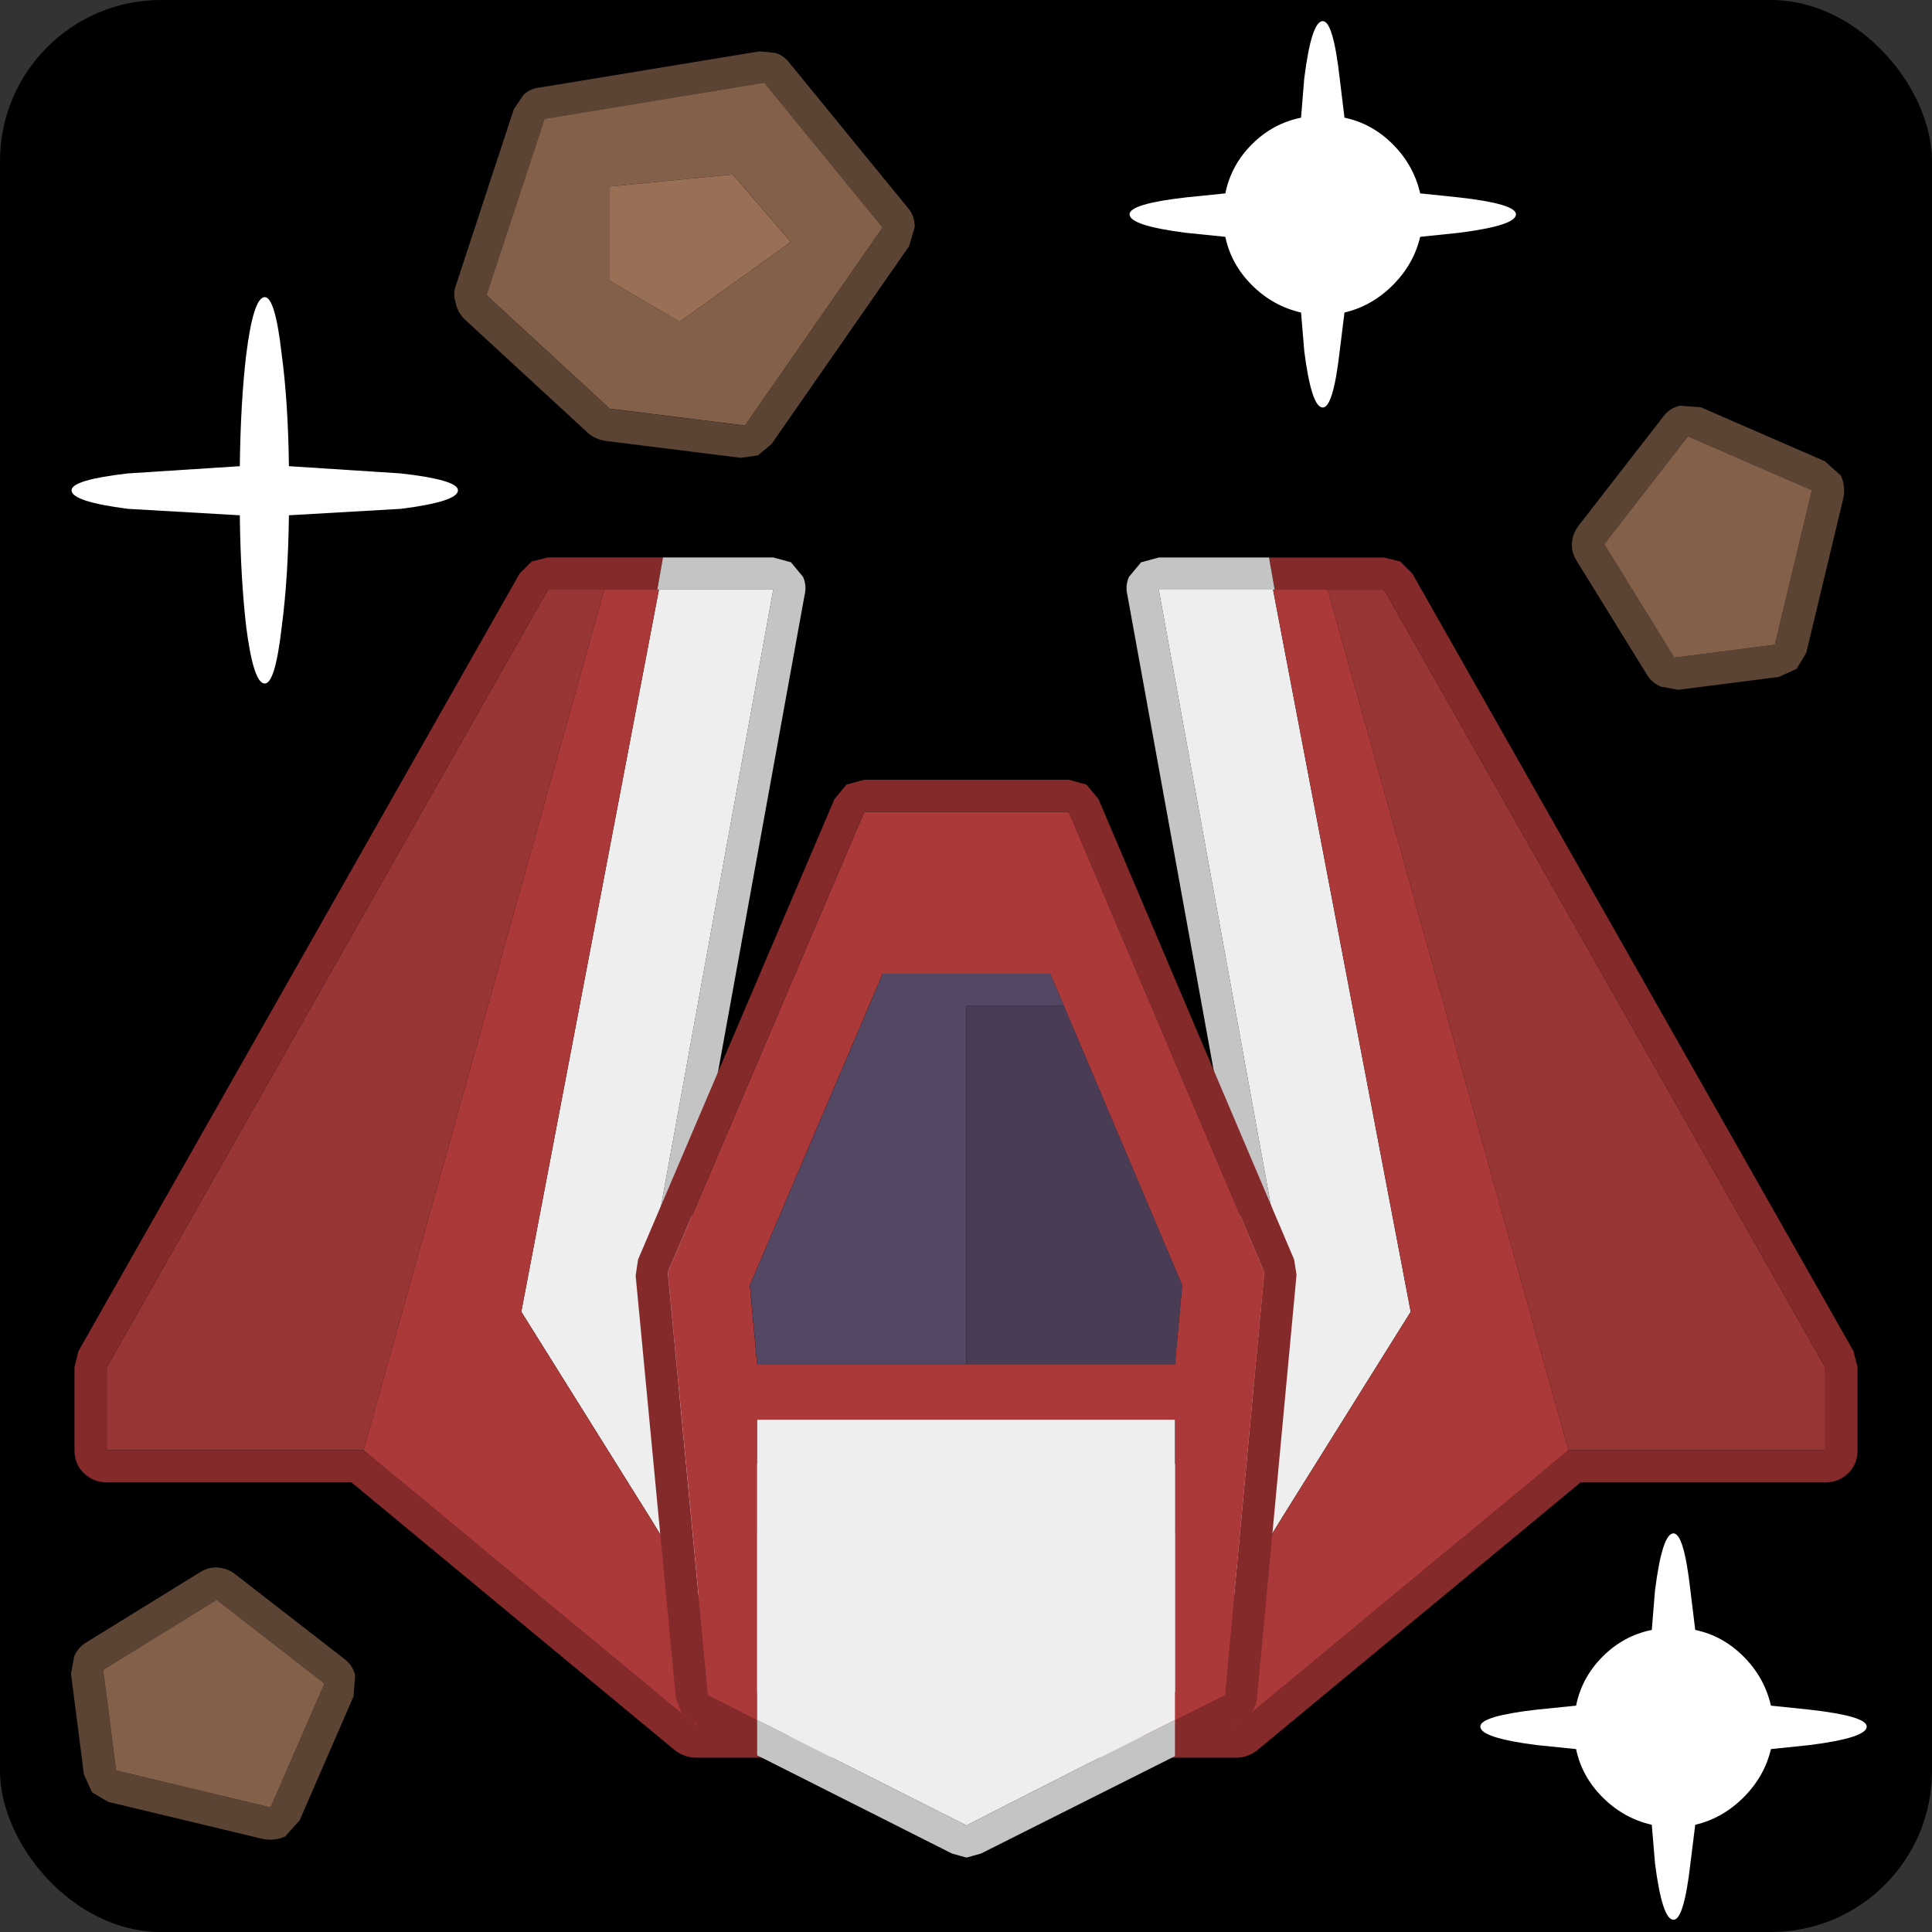 <?xml version="1.0" encoding="UTF-8" standalone="no"?>
<!-- Created with Inkscape (http://www.inkscape.org/) -->

<svg
   xmlns:dc="http://purl.org/dc/elements/1.1/"
   xmlns:cc="http://creativecommons.org/ns#"
   xmlns:rdf="http://www.w3.org/1999/02/22-rdf-syntax-ns#"
   xmlns:svg="http://www.w3.org/2000/svg"
   xmlns="http://www.w3.org/2000/svg"
   xmlns:sodipodi="http://sodipodi.sourceforge.net/DTD/sodipodi-0.dtd"
   xmlns:inkscape="http://www.inkscape.org/namespaces/inkscape"
   width="120"
   height="120"
   viewBox="0 0 31.75 31.75"
   version="1.1"
   id="svg4041"
   inkscape:version="0.92.4 (unknown)"
   sodipodi:docname="icon.svg"
   inkscape:export-xdpi="409.60001"
   inkscape:export-ydpi="409.60001"
   inkscape:export-filename="/home/jwestman/Documents/godot/StillAnotherAsteroidShooter/promo/icon.png">
  <rect x="0" y="0" width="31.75" height="31.75" fill="#333333" stroke="none"/>
  <defs
     id="defs4035" />
  <sodipodi:namedview
     id="base"
     pagecolor="#000000"
     bordercolor="#666666"
     borderopacity="1.0"
     inkscape:pageopacity="0"
     inkscape:pageshadow="2"
     inkscape:zoom="2.8284271"
     inkscape:cx="58.87783"
     inkscape:cy="53.746147"
     inkscape:document-units="mm"
     inkscape:current-layer="layer1"
     showgrid="true"
     inkscape:snap-others="false"
     inkscape:snap-bbox="true"
     inkscape:snap-bbox-midpoints="true"
     inkscape:snap-nodes="true"
     inkscape:window-width="1366"
     inkscape:window-height="731"
     inkscape:window-x="0"
     inkscape:window-y="0"
     inkscape:window-maximized="1"
     units="px"
     inkscape:pagecheckerboard="true"
     inkscape:snap-global="true"
     inkscape:snap-page="false">
    <inkscape:grid
       type="xygrid"
       id="grid4059"
       empspacing="10"
       originx="0"
       originy="0" />
  </sodipodi:namedview>
  <g
     inkscape:label="Layer 1"
     inkscape:groupmode="layer"
     id="layer1"
     transform="translate(14.651,-274.107)">
    <rect
       style="opacity:1;fill:#000000;fill-opacity:1;fill-rule:nonzero;stroke:none;stroke-width:0.529;stroke-linecap:round;stroke-linejoin:round;stroke-miterlimit:4;stroke-dasharray:none;stroke-dashoffset:0;stroke-opacity:1;paint-order:normal"
       id="rect850"
       width="31.75"
       height="31.75"
       x="-14.651"
       y="274.107"
       ry="2.646" />
    <g
       id="g4245"
       transform="translate(-10e-7,3.969)">
      <g
         transform="rotate(-180,78.337,276.726)"
         id="g4101-3">
        <path
           style="fill:#852a2a;stroke:none;stroke-width:0.265"
           inkscape:connector-curvature="0"
           id="path1580-6"
           d="m 165.351,259.482 -5.464,-4.524 h -1.336 -0.079 l -0.331,-0.529 h 1.746 q 0.185,0 0.344,0.119 l 5.318,4.405 h 4.022 q 0.225,0 0.384,0.159 0.146,0.146 0.146,0.37 v 1.363 l -0.066,0.265 -7.25,12.779 -0.198,0.198 -0.265,0.066 h -1.892 l 0.093,-0.529 h 0.873 0.926 l 7.25,-12.779 v -1.363 h -4.22" />
        <path
           style="fill:#eeeeee;stroke:none;stroke-width:0.265"
           inkscape:connector-curvature="0"
           id="path1582-7"
           d="m 158.472,254.958 h 0.079 l 2.09,3.413 2.117,3.387 -2.262,11.867 h -1.879 l 2.17,-11.919 -3.585,-6.747 h 1.27" />
        <path
           style="fill:#ac3939;stroke:none;stroke-width:0.265"
           inkscape:connector-curvature="0"
           id="path1584-5"
           d="m 158.552,254.958 h 1.336 l 5.464,4.524 -3.956,14.142 h -0.873 -0.026 l 2.262,-11.867 -2.117,-3.387 -2.09,-3.413" />
        <path
           style="fill:#c4c4c4;stroke:none;stroke-width:0.265"
           inkscape:connector-curvature="0"
           id="path1586-3"
           d="m 160.523,273.624 -0.093,0.529 h -1.812 l -0.291,-0.079 -0.198,-0.238 q -0.066,-0.146 -0.026,-0.304 l 2.13,-11.734 -3.493,-6.588 q -0.093,-0.172 -0.053,-0.357 0.04,-0.185 0.185,-0.304 0.146,-0.119 0.331,-0.119 h 0.939 l 0.331,0.529 h -1.27 l 3.585,6.747 -2.17,11.919 h 1.879 0.026" />
        <path
           style="fill:#983535;stroke:none;stroke-width:0.265"
           inkscape:connector-curvature="0"
           id="path1588-5"
           d="m 165.351,259.482 h 4.22 v 1.363 l -7.25,12.779 h -0.926 l 3.956,-14.142" />
      </g>
      <g
         transform="matrix(1,0,0,-1,-154.226,553.453)"
         id="g4101">
        <path
           style="fill:#852a2a;stroke:none;stroke-width:0.265"
           inkscape:connector-curvature="0"
           id="path1580"
           d="m 165.351,259.482 -5.464,-4.524 h -1.336 -0.079 l -0.331,-0.529 h 1.746 q 0.185,0 0.344,0.119 l 5.318,4.405 h 4.022 q 0.225,0 0.384,0.159 0.146,0.146 0.146,0.37 v 1.363 l -0.066,0.265 -7.25,12.779 -0.198,0.198 -0.265,0.066 h -1.892 l 0.093,-0.529 h 0.873 0.926 l 7.25,-12.779 v -1.363 h -4.22" />
        <path
           style="fill:#eeeeee;stroke:none;stroke-width:0.265"
           inkscape:connector-curvature="0"
           id="path1582"
           d="m 158.472,254.958 h 0.079 l 2.09,3.413 2.117,3.387 -2.262,11.867 h -1.879 l 2.17,-11.919 -3.585,-6.747 h 1.27" />
        <path
           style="fill:#ac3939;stroke:none;stroke-width:0.265"
           inkscape:connector-curvature="0"
           id="path1584"
           d="m 158.552,254.958 h 1.336 l 5.464,4.524 -3.956,14.142 h -0.873 -0.026 l 2.262,-11.867 -2.117,-3.387 -2.09,-3.413" />
        <path
           style="fill:#c4c4c4;stroke:none;stroke-width:0.265"
           inkscape:connector-curvature="0"
           id="path1586"
           d="m 160.523,273.624 -0.093,0.529 h -1.812 l -0.291,-0.079 -0.198,-0.238 q -0.066,-0.146 -0.026,-0.304 l 2.13,-11.734 -3.493,-6.588 q -0.093,-0.172 -0.053,-0.357 0.04,-0.185 0.185,-0.304 0.146,-0.119 0.331,-0.119 h 0.939 l 0.331,0.529 h -1.27 l 3.585,6.747 -2.17,11.919 h 1.879 0.026" />
        <path
           style="fill:#983535;stroke:none;stroke-width:0.265"
           inkscape:connector-curvature="0"
           id="path1588"
           d="m 165.351,259.482 h 4.22 v 1.363 l -7.25,12.779 h -0.926 l 3.956,-14.142" />
      </g>
      <g
         transform="rotate(180,78.271,276.052)"
         id="g4067">
        <path
           style="fill:#852a2a;stroke:none;stroke-width:0.265"
           inkscape:connector-curvature="0"
           id="path1440"
           d="m 158.75,253.119 1.045,0.529 0.198,0.172 0.093,0.238 0.661,6.945 -0.04,0.265 -3.228,7.567 -0.198,0.238 -0.291,0.079 h -3.36 l -0.291,-0.079 -0.198,-0.238 -3.215,-7.567 -0.04,-0.251 0.648,-6.945 q 0.013,-0.146 0.093,-0.251 0.053,-0.093 0.146,-0.146 l 0.053,-0.026 1.058,-0.542 v 0.595 l -0.82,0.41 -0.648,6.945 3.215,7.567 h 3.36 l 3.228,-7.567 -0.661,-6.945 -0.807,-0.41 v -0.582" />
        <path
           style="fill:#c4c4c4;stroke:none;stroke-width:0.265"
           inkscape:connector-curvature="0"
           id="path1442"
           d="m 158.75,253.119 v 0.582 l -3.44,-1.733 q -1.707,0.873 -3.426,1.733 v -0.595 l 3.188,-1.601 0.238,-0.066 0.238,0.066 3.201,1.614" />
        <path
           style="fill:#ac3939;stroke:none;stroke-width:0.265"
           inkscape:connector-curvature="0"
           id="path1444"
           d="m 158.75,253.701 0.807,0.41 0.661,6.945 -3.228,7.567 h -3.36 l -3.215,-7.567 0.648,-6.945 0.82,-0.41 v 4.934 H 158.75 v -4.934 m -5.04,11.734 0.225,0.529 h 2.752 l 2.183,-5.12 -0.119,-1.296 h -3.44 -3.426 l -0.119,1.296 1.945,4.591" />
        <path
           style="fill:#eeeeee;stroke:none;stroke-width:0.265"
           inkscape:connector-curvature="0"
           id="path1446"
           d="m 151.884,253.701 q 1.72,-0.86 3.426,-1.733 l 3.44,1.733 v 4.934 h -6.866 v -4.934" />
        <path
           style="fill:#544763;stroke:none;stroke-width:0.265"
           inkscape:connector-curvature="0"
           id="path1448"
           d="M 155.31,259.548 H 158.75 l 0.119,1.296 -2.183,5.12 h -2.752 l -0.225,-0.529 h 1.601 v -5.887" />
        <path
           style="fill:#4a3c55;stroke:none;stroke-width:0.265"
           inkscape:connector-curvature="0"
           id="path1450"
           d="m 155.31,259.548 v 5.887 h -1.601 l -1.945,-4.591 0.119,-1.296 h 3.426" />
      </g>
    </g>
    <path
       d="m -10.604,279.929 q 0.119,-0.939 0.304,-0.939 0.172,0 0.278,0.939 0.106,0.781 0.119,1.839 l 1.839,0.119 q 0.939,0.106 0.939,0.278 0,0.185 -0.939,0.304 l -1.839,0.106 q -0.013,1.045 -0.119,1.839 -0.106,0.926 -0.278,0.926 -0.185,0 -0.304,-0.926 -0.093,-0.794 -0.106,-1.839 l -1.839,-0.106 q -0.926,-0.119 -0.926,-0.304 0,-0.172 0.926,-0.278 l 1.839,-0.119 q 0.013,-1.058 0.106,-1.839"
       id="path4190"
       inkscape:connector-curvature="0"
       style="fill:#ffffff;stroke:none;stroke-width:0.265" />
    <path
       style="fill:#ffffff;stroke:none;stroke-width:0.265"
       inkscape:connector-curvature="0"
       id="path1178-6"
       d="m 5.486,277.999 -0.648,-0.066 q -0.926,-0.119 -0.926,-0.304 0,-0.172 0.926,-0.278 l 0.648,-0.066 q 0.093,-0.463 0.437,-0.807 0.344,-0.344 0.807,-0.437 l 0.053,-0.648 q 0.119,-0.939 0.304,-0.939 0.172,0 0.278,0.939 l 0.079,0.648 q 0.45,0.093 0.794,0.437 0.344,0.344 0.45,0.807 l 0.635,0.066 q 0.939,0.106 0.939,0.278 0,0.185 -0.939,0.304 l -0.635,0.066 q -0.106,0.45 -0.45,0.794 -0.344,0.344 -0.794,0.45 l -0.079,0.635 q -0.106,0.926 -0.278,0.926 -0.185,0 -0.304,-0.926 l -0.053,-0.635 q -0.463,-0.106 -0.807,-0.45 -0.344,-0.344 -0.437,-0.794" />
    <g
       id="g4271"
       transform="translate(-12.643,-16.633)">
      <path
         d="m 10.961,291.768 1.945,2.381 q 0.119,0.132 0.119,0.318 l -0.093,0.318 -2.262,3.254 -0.225,0.185 -0.278,0.04 -2.223,-0.278 q -0.172,-0.026 -0.291,-0.132 l -2.024,-1.865 q -0.119,-0.119 -0.146,-0.265 -0.053,-0.146 0,-0.291 l 0.953,-2.897 0.159,-0.238 q 0.119,-0.106 0.265,-0.119 l 3.612,-0.595 0.265,0.026 q 0.132,0.04 0.225,0.159 m -2.95,5.689 2.223,0.278 2.262,-3.254 -1.945,-2.381 -3.612,0.595 -0.953,2.897 2.024,1.865"
         id="path2320"
         inkscape:connector-curvature="0"
         style="fill:#5c4434;stroke:none;stroke-width:0.265" />
      <path
         d="m 8.011,297.456 -2.024,-1.865 0.953,-2.897 3.612,-0.595 1.945,2.381 -2.262,3.254 -2.223,-0.278 m 0,-2.103 1.151,0.675 1.826,-1.31 -0.953,-1.111 -2.024,0.198 v 1.548"
         id="path2322"
         inkscape:connector-curvature="0"
         style="fill:#836049;stroke:none;stroke-width:0.265" />
      <path
         d="m 8.011,295.353 v -1.548 l 2.024,-0.198 0.953,1.111 -1.826,1.31 -1.151,-0.675"
         id="path2324"
         inkscape:connector-curvature="0"
         style="fill:#997055;stroke:none;stroke-width:0.265" />
    </g>
    <g
       id="g4317"
       transform="translate(10.832,-15.386)">
      <path
         d="m 1.846,296.345 q 0.106,-0.146 0.278,-0.185 l 0.344,0.026 2.037,0.886 0.265,0.238 q 0.079,0.172 0.04,0.37 l -0.609,2.54 -0.159,0.265 -0.291,0.132 -1.654,0.212 -0.291,-0.053 q -0.146,-0.066 -0.225,-0.198 l -1.151,-1.865 q -0.093,-0.146 -0.079,-0.304 0.013,-0.159 0.119,-0.291 l 1.376,-1.773 m 2.447,1.204 -2.037,-0.886 -1.376,1.773 1.151,1.865 1.654,-0.212 0.609,-2.54"
         id="path2336"
         inkscape:connector-curvature="0"
         style="fill:#5c4434;stroke:none;stroke-width:0.265" />
      <path
         d="m 4.294,297.549 -0.609,2.54 -1.654,0.212 -1.151,-1.865 1.376,-1.773 2.037,0.886"
         id="path2338"
         inkscape:connector-curvature="0"
         style="fill:#836049;stroke:none;stroke-width:0.265" />
    </g>
    <g
       transform="rotate(90,-6.086,293.431)"
       id="g4323">
      <path
         style="fill:#5c4434;stroke:none;stroke-width:0.265"
         inkscape:connector-curvature="0"
         id="path4319"
         d="m 1.846,296.345 q 0.106,-0.146 0.278,-0.185 l 0.344,0.026 2.037,0.886 0.265,0.238 q 0.079,0.172 0.04,0.37 l -0.609,2.54 -0.159,0.265 -0.291,0.132 -1.654,0.212 -0.291,-0.053 q -0.146,-0.066 -0.225,-0.198 l -1.151,-1.865 q -0.093,-0.146 -0.079,-0.304 0.013,-0.159 0.119,-0.291 l 1.376,-1.773 m 2.447,1.204 -2.037,-0.886 -1.376,1.773 1.151,1.865 1.654,-0.212 0.609,-2.54" />
      <path
         style="fill:#836049;stroke:none;stroke-width:0.265"
         inkscape:connector-curvature="0"
         id="path4321"
         d="m 4.294,297.549 -0.609,2.54 -1.654,0.212 -1.151,-1.865 1.376,-1.773 2.037,0.886" />
    </g>
    <path
       d="m 11.25,302.851 -0.648,-0.066 q -0.926,-0.119 -0.926,-0.304 0,-0.172 0.926,-0.278 l 0.648,-0.066 q 0.093,-0.463 0.437,-0.807 0.344,-0.344 0.807,-0.437 l 0.053,-0.648 q 0.119,-0.939 0.304,-0.939 0.172,0 0.278,0.939 l 0.079,0.648 q 0.45,0.093 0.794,0.437 0.344,0.344 0.45,0.807 l 0.635,0.066 q 0.939,0.106 0.939,0.278 0,0.185 -0.939,0.304 l -0.635,0.066 q -0.106,0.45 -0.45,0.794 -0.344,0.344 -0.794,0.45 l -0.079,0.635 q -0.106,0.926 -0.278,0.926 -0.185,0 -0.304,-0.926 l -0.053,-0.635 q -0.463,-0.106 -0.807,-0.45 -0.344,-0.344 -0.437,-0.794"
       id="path4325"
       inkscape:connector-curvature="0"
       style="fill:#ffffff;stroke:none;stroke-width:0.265" />
  </g>
</svg>
